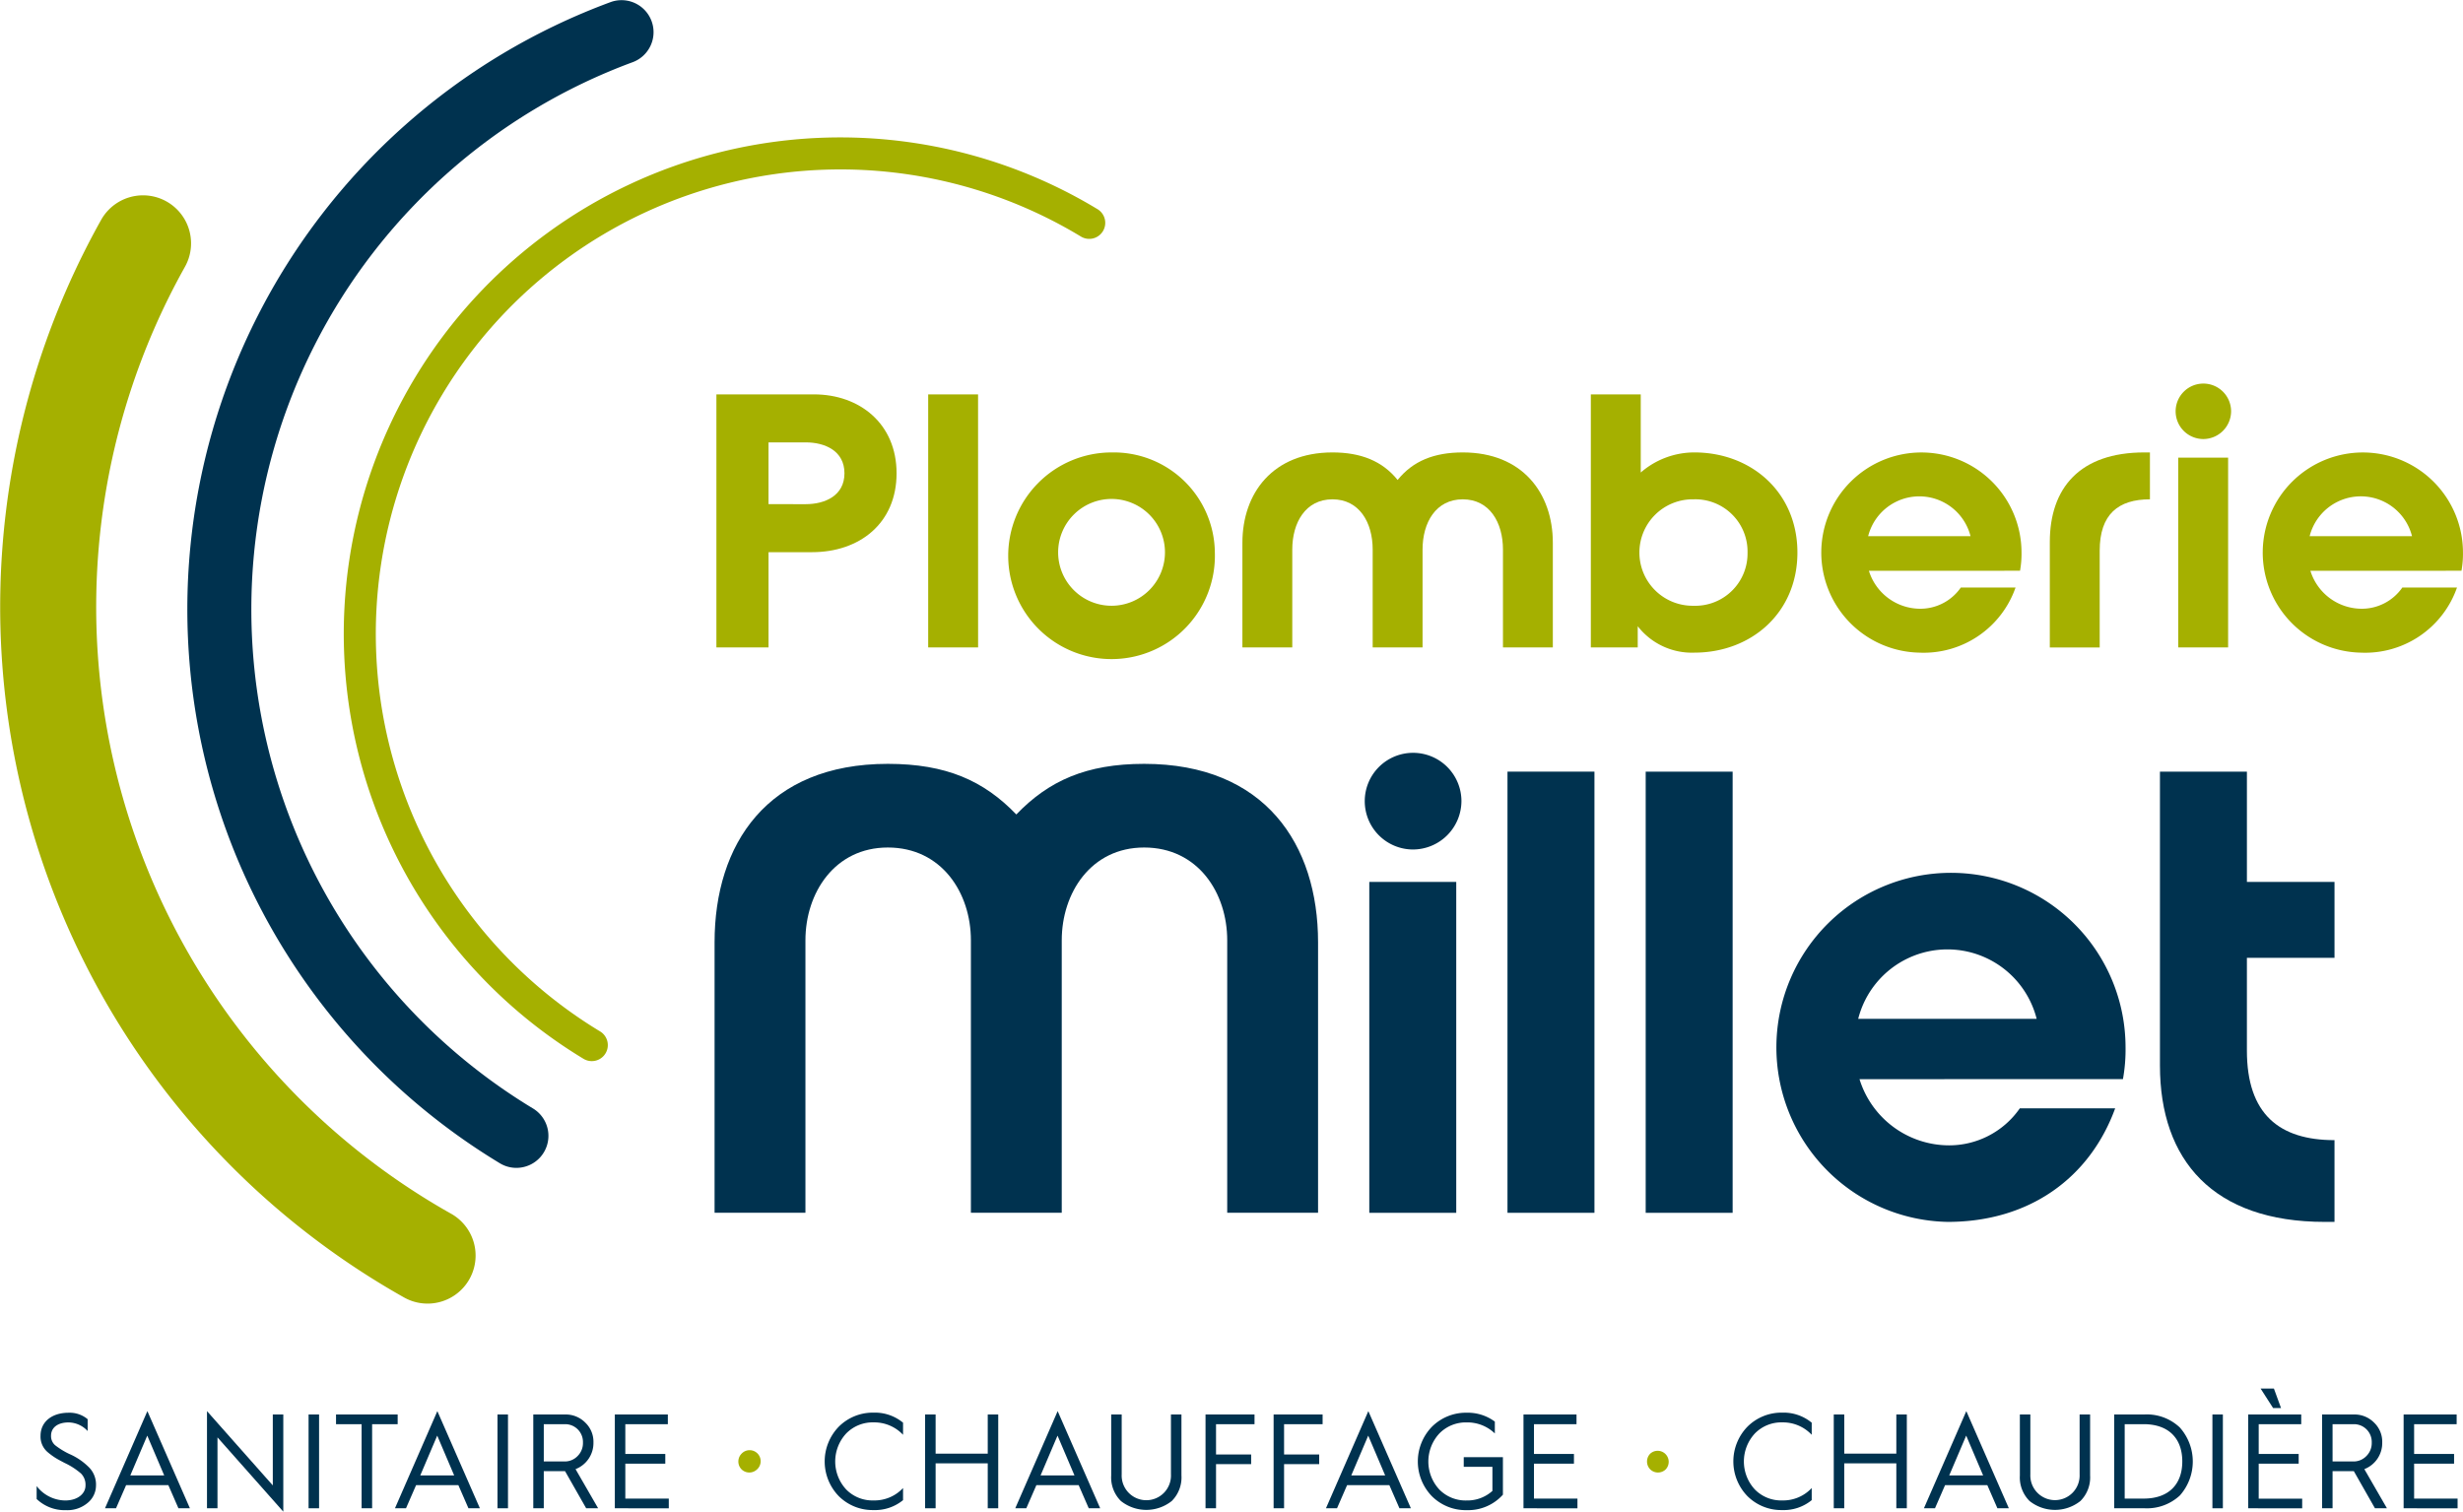 <svg xmlns="http://www.w3.org/2000/svg" width="297.684" height="182.735" viewBox="0 0 297.684 182.735">
  <g id="Groupe_15517" data-name="Groupe 15517" transform="translate(-27.033 -24.735)">
    <g id="Groupe_15518" data-name="Groupe 15518" transform="translate(31.461 192.586)">
      <g id="Groupe_15517-2" data-name="Groupe 15517">
        <path id="Tracé_55921" data-name="Tracé 55921" d="M36.137,384.744a4.414,4.414,0,0,0,3.449,1.74c1.578,0,2.456-.879,2.456-1.79a1.928,1.928,0,0,0-.537-1.463,8.647,8.647,0,0,0-1.985-1.285c-.5-.261-.894-.471-1.171-.651a8.662,8.662,0,0,1-.878-.651,2.458,2.458,0,0,1-.862-1.984c0-1.642,1.318-2.781,3.4-2.781a3.38,3.38,0,0,1,2.294.781v1.431a3.193,3.193,0,0,0-2.31-1.041c-1.318,0-2.115.635-2.115,1.61a1.454,1.454,0,0,0,.487,1.139,9.163,9.163,0,0,0,1.709,1.057,7.6,7.6,0,0,1,2.294,1.529,2.952,2.952,0,0,1,.943,2.31,2.728,2.728,0,0,1-1.008,2.082,3.807,3.807,0,0,1-2.619.879,4.911,4.911,0,0,1-3.546-1.35Z" transform="translate(-36.137 -372.951)" fill="#00324f"/>
        <path id="Tracé_55922" data-name="Tracé 55922" d="M53.124,387.221l5.123-11.745,5.14,11.745H62l-1.22-2.8H55.677l-1.22,2.8Zm3.058-3.969h4.1l-2.05-4.815Z" transform="translate(-44.862 -372.744)" fill="#00324f"/>
        <path id="Tracé_55923" data-name="Tracé 55923" d="M78.471,387.221V375.476l7.954,8.979v-8.572h1.269v11.745l-7.954-8.979v8.572Z" transform="translate(-57.882 -372.744)" fill="#00324f"/>
        <path id="Tracé_55924" data-name="Tracé 55924" d="M103.716,387.651V376.313h1.269v11.338Z" transform="translate(-70.849 -373.174)" fill="#00324f"/>
        <path id="Tracé_55925" data-name="Tracé 55925" d="M113.628,387.651V377.484h-3.091v-1.171h7.45v1.171H114.9v10.167Z" transform="translate(-74.352 -373.174)" fill="#00324f"/>
        <path id="Tracé_55926" data-name="Tracé 55926" d="M125.184,387.221l5.124-11.745,5.14,11.745h-1.382l-1.22-2.8h-5.107l-1.22,2.8Zm3.058-3.969h4.1l-2.05-4.815Z" transform="translate(-81.876 -372.744)" fill="#00324f"/>
        <path id="Tracé_55927" data-name="Tracé 55927" d="M150.663,387.651V376.313h1.269v11.338Z" transform="translate(-94.963 -373.174)" fill="#00324f"/>
        <path id="Tracé_55928" data-name="Tracé 55928" d="M159.558,387.651V376.313h3.871a3.318,3.318,0,0,1,2.407.976,3.193,3.193,0,0,1,.993,2.408,3.377,3.377,0,0,1-2.164,3.221l2.732,4.734h-1.447l-2.554-4.489h-2.57v4.489Zm1.269-5.661H163.3a2.13,2.13,0,0,0,1.61-.651,2.2,2.2,0,0,0,.651-1.642,2.147,2.147,0,0,0-2.18-2.212h-2.554Z" transform="translate(-99.532 -373.174)" fill="#00324f"/>
        <path id="Tracé_55929" data-name="Tracé 55929" d="M179.821,387.651V376.313h6.409v1.171h-5.14v3.6h4.831v1.171H181.09v4.23h5.254v1.171Z" transform="translate(-109.94 -373.174)" fill="#00324f"/>
        <path id="Tracé_55930" data-name="Tracé 55930" d="M210.908,387.536a1.354,1.354,0,0,1,0-1.9,1.334,1.334,0,1,1,1.87,1.9A1.344,1.344,0,0,1,210.908,387.536Z" transform="translate(-125.707 -377.761)" fill="#a5b000"/>
        <path id="Tracé_55931" data-name="Tracé 55931" d="M241.451,377.082v1.463a4.768,4.768,0,0,0-3.563-1.5,4.461,4.461,0,0,0-3.318,1.351,4.98,4.98,0,0,0,0,6.75,4.448,4.448,0,0,0,3.318,1.334,4.718,4.718,0,0,0,3.563-1.5v1.464a5.339,5.339,0,0,1-3.563,1.2,5.79,5.79,0,0,1-4.2-1.676,6.028,6.028,0,0,1,0-8.409,5.806,5.806,0,0,1,4.2-1.692A5.335,5.335,0,0,1,241.451,377.082Z" transform="translate(-136.734 -372.951)" fill="#00324f"/>
        <path id="Tracé_55932" data-name="Tracé 55932" d="M256.93,387.651V376.313H258.2v4.734h6.3v-4.734h1.268v11.338h-1.268v-5.433h-6.3v5.433Z" transform="translate(-149.547 -373.174)" fill="#00324f"/>
        <path id="Tracé_55933" data-name="Tracé 55933" d="M279.334,387.221l5.124-11.745,5.14,11.745h-1.383l-1.22-2.8h-5.107l-1.22,2.8Zm3.058-3.969h4.1l-2.05-4.815Z" transform="translate(-161.055 -372.744)" fill="#00324f"/>
        <path id="Tracé_55934" data-name="Tracé 55934" d="M303.175,376.313h1.269v7.239a2.98,2.98,0,1,0,5.953,0v-7.239h1.269v7.369a4.019,4.019,0,0,1-1.171,3.09,4.936,4.936,0,0,1-6.148,0,4.019,4.019,0,0,1-1.172-3.09Z" transform="translate(-173.301 -373.174)" fill="#00324f"/>
        <path id="Tracé_55935" data-name="Tracé 55935" d="M326.616,387.651V376.313h5.921v1.171h-4.652v3.66h4.245v1.171h-4.245v5.335Z" transform="translate(-185.341 -373.174)" fill="#00324f"/>
        <path id="Tracé_55936" data-name="Tracé 55936" d="M343.536,387.651V376.313h5.921v1.171H344.8v3.66h4.245v1.171H344.8v5.335Z" transform="translate(-194.032 -373.174)" fill="#00324f"/>
        <path id="Tracé_55937" data-name="Tracé 55937" d="M356.543,387.221l5.123-11.745,5.141,11.745h-1.383l-1.22-2.8H359.1l-1.22,2.8Zm3.058-3.969h4.1l-2.05-4.815Z" transform="translate(-200.713 -372.744)" fill="#00324f"/>
        <path id="Tracé_55938" data-name="Tracé 55938" d="M388.686,376.951v1.432a4.766,4.766,0,0,0-3.4-1.334,4.465,4.465,0,0,0-3.319,1.351,4.983,4.983,0,0,0,0,6.75,4.451,4.451,0,0,0,3.319,1.334,4.514,4.514,0,0,0,3.107-1.155v-2.912h-3.465v-1.171h4.734v4.538a5.65,5.65,0,0,1-4.376,1.87,5.792,5.792,0,0,1-4.2-1.676,6.029,6.029,0,0,1,0-8.409,5.808,5.808,0,0,1,4.2-1.692A5.474,5.474,0,0,1,388.686,376.951Z" transform="translate(-212.444 -372.951)" fill="#00324f"/>
        <path id="Tracé_55939" data-name="Tracé 55939" d="M405.632,387.651V376.313h6.409v1.171H406.9v3.6h4.831v1.171H406.9v4.23h5.254v1.171Z" transform="translate(-225.928 -373.174)" fill="#00324f"/>
        <path id="Tracé_55940" data-name="Tracé 55940" d="M436.718,387.536a1.354,1.354,0,0,1,0-1.9,1.334,1.334,0,0,1,1.87,1.9A1.344,1.344,0,0,1,436.718,387.536Z" transform="translate(-241.694 -377.761)" fill="#a5b000"/>
        <path id="Tracé_55941" data-name="Tracé 55941" d="M467.261,377.082v1.463a4.766,4.766,0,0,0-3.562-1.5,4.461,4.461,0,0,0-3.318,1.351,4.981,4.981,0,0,0,0,6.75,4.447,4.447,0,0,0,3.318,1.334,4.715,4.715,0,0,0,3.562-1.5v1.464a5.336,5.336,0,0,1-3.562,1.2,5.79,5.79,0,0,1-4.2-1.676,6.026,6.026,0,0,1,0-8.409,5.806,5.806,0,0,1,4.2-1.692A5.332,5.332,0,0,1,467.261,377.082Z" transform="translate(-252.721 -372.951)" fill="#00324f"/>
        <path id="Tracé_55942" data-name="Tracé 55942" d="M482.738,387.651V376.313h1.27v4.734H490.3v-4.734h1.269v11.338H490.3v-5.433h-6.295v5.433Z" transform="translate(-265.533 -373.174)" fill="#00324f"/>
        <path id="Tracé_55943" data-name="Tracé 55943" d="M505.143,387.221l5.124-11.745,5.14,11.745h-1.383l-1.22-2.8H507.7l-1.22,2.8Zm3.058-3.969h4.1l-2.05-4.815Z" transform="translate(-277.041 -372.744)" fill="#00324f"/>
        <path id="Tracé_55944" data-name="Tracé 55944" d="M528.985,376.313h1.268v7.239a2.98,2.98,0,1,0,5.954,0v-7.239h1.269v7.369a4.019,4.019,0,0,1-1.171,3.09,4.936,4.936,0,0,1-6.148,0,4.019,4.019,0,0,1-1.171-3.09Z" transform="translate(-289.288 -373.174)" fill="#00324f"/>
        <path id="Tracé_55945" data-name="Tracé 55945" d="M552.426,387.651V376.313h3.644a5.787,5.787,0,0,1,4.277,1.561,6.179,6.179,0,0,1,.016,8.231,5.844,5.844,0,0,1-4.277,1.545Zm1.269-1.171h2.293c3.059,0,4.669-1.757,4.669-4.49,0-2.749-1.61-4.506-4.685-4.506h-2.277Z" transform="translate(-301.328 -373.174)" fill="#00324f"/>
        <path id="Tracé_55946" data-name="Tracé 55946" d="M576.836,387.651V376.313H578.1v11.338Z" transform="translate(-313.866 -373.174)" fill="#00324f"/>
        <path id="Tracé_55947" data-name="Tracé 55947" d="M585.73,384.336V373h6.41v1.171H587v3.6h4.83v1.171H587v4.23h5.254v1.171Zm3.009-12.118-1.513-2.358h1.61l.862,2.358Z" transform="translate(-318.435 -369.859)" fill="#00324f"/>
        <path id="Tracé_55948" data-name="Tracé 55948" d="M604.089,387.651V376.313h3.871a3.319,3.319,0,0,1,2.407.976,3.191,3.191,0,0,1,.992,2.408,3.377,3.377,0,0,1-2.163,3.221l2.732,4.734h-1.448l-2.554-4.489h-2.57v4.489Zm1.268-5.661h2.473a2.131,2.131,0,0,0,1.61-.651,2.2,2.2,0,0,0,.651-1.642,2.147,2.147,0,0,0-2.181-2.212h-2.554Z" transform="translate(-327.865 -373.174)" fill="#00324f"/>
        <path id="Tracé_55949" data-name="Tracé 55949" d="M624.351,387.651V376.313h6.41v1.171H625.62v3.6h4.83v1.171h-4.83v4.23h5.254v1.171Z" transform="translate(-338.272 -373.174)" fill="#00324f"/>
      </g>
    </g>
    <path id="Tracé_55950" data-name="Tracé 55950" d="M78.89,207.256a5.78,5.78,0,0,1-3.022-.74A95.79,95.79,0,0,1,39.258,76.251a5.8,5.8,0,1,1,10.124,5.682A84.165,84.165,0,0,0,81.55,196.392a5.805,5.805,0,0,1-2.66,10.865Z" transform="translate(0 -24.939)" fill="#a5b000"/>
    <path id="Tracé_55951" data-name="Tracé 55951" d="M113.326,165.913a3.851,3.851,0,0,1-2-.559,78.242,78.242,0,0,1,13.426-140.38,3.87,3.87,0,0,1,2.67,7.264A70.5,70.5,0,0,0,115.33,158.73a3.87,3.87,0,0,1-2,7.182Z" transform="translate(-23.881)" fill="#00324f"/>
    <path id="Tracé_55952" data-name="Tracé 55952" d="M142.454,170.567a1.931,1.931,0,0,1-1-.279A60.017,60.017,0,1,1,203.54,67.557a1.935,1.935,0,1,1-2,3.312,56.147,56.147,0,1,0-58.082,96.107,1.935,1.935,0,0,1-1,3.591Z" transform="translate(-43.897 -17.559)" fill="#a5b000"/>
    <g id="Groupe_15520" data-name="Groupe 15520" transform="translate(113.398 115.74)">
      <g id="Groupe_15519" data-name="Groupe 15519">
        <path id="Tracé_55953" data-name="Tracé 55953" d="M277.549,236.161v32.7h-10.98v-32.94c0-5.725-3.529-11.215-10.039-11.215-6.431,0-9.96,5.49-9.96,11.215v32.94H235.59v-32.94c0-5.725-3.529-11.215-10.039-11.215-6.431,0-9.96,5.49-9.96,11.215v32.94H204.61v-32.7c0-11.843,6.353-21.568,20.94-21.568,7.059,0,11.608,2.039,15.529,6.118,3.921-4.079,8.47-6.118,15.45-6.118C271.118,214.593,277.549,224.319,277.549,236.161Z" transform="translate(-204.61 -213.26)" fill="#00324f"/>
        <path id="Tracé_55954" data-name="Tracé 55954" d="M371.906,223.538a5.843,5.843,0,1,1,5.882-5.882A5.874,5.874,0,0,1,371.906,223.538Zm-5.255,43.92v-40h10.509v40Z" transform="translate(-287.52 -211.852)" fill="#00324f"/>
        <path id="Tracé_55955" data-name="Tracé 55955" d="M412.167,269.859h-10.51V216.528h10.51Z" transform="translate(-305.823 -214.254)" fill="#00324f"/>
        <path id="Tracé_55956" data-name="Tracé 55956" d="M446.509,269.859H436V216.528h10.509Z" transform="translate(-323.463 -214.254)" fill="#00324f"/>
        <path id="Tracé_55957" data-name="Tracé 55957" d="M477.62,266.624a11.347,11.347,0,0,0,10.666,8,10.394,10.394,0,0,0,8.707-4.471H508.52c-3.058,8.392-10.352,13.725-20.235,13.725a21.1,21.1,0,1,1,21.49-21.1,20.019,20.019,0,0,1-.315,3.843Zm21.411-7.294a11.125,11.125,0,0,0-21.568,0Z" transform="translate(-339.241 -227.175)" fill="#00324f"/>
        <path id="Tracé_55958" data-name="Tracé 55958" d="M574.307,239.037v11.215c0,7.686,3.922,10.823,10.588,10.823v9.883h-1.176c-13.49,0-19.921-7.451-19.921-18.9V216.528h10.51v13.333h10.588v9.176Z" transform="translate(-389.106 -214.254)" fill="#00324f"/>
      </g>
    </g>
    <g id="Groupe_15522" data-name="Groupe 15522" transform="translate(113.62 71.104)">
      <g id="Groupe_15521" data-name="Groupe 15521" transform="translate(0 0)">
        <path id="Tracé_55959" data-name="Tracé 55959" d="M216.854,122.758c5.534,0,9.988,3.554,9.988,9.538,0,6.028-4.454,9.537-10.212,9.537h-5.264V153.35h-6.3V122.758Zm-.99,13.272c2.34,0,4.679-1.035,4.679-3.734s-2.339-3.735-4.679-3.735h-4.5v7.468Z" transform="translate(-205.067 -121.453)" fill="#a5b000"/>
        <path id="Tracé_55960" data-name="Tracé 55960" d="M263.733,153.35H257.7V122.758h6.028Z" transform="translate(-232.104 -121.453)" fill="#a5b000"/>
        <path id="Tracé_55961" data-name="Tracé 55961" d="M302.561,149.29a12.49,12.49,0,1,1-12.462-12.1A12.215,12.215,0,0,1,302.561,149.29Zm-6.028,0a6.456,6.456,0,1,0-6.433,6.433A6.461,6.461,0,0,0,296.533,149.29Z" transform="translate(-242.319 -128.865)" fill="#a5b000"/>
        <path id="Tracé_55962" data-name="Tracé 55962" d="M373.3,148.12v12.642h-6.027V148.93c0-3.284-1.62-6.073-4.859-6.073s-4.859,2.789-4.859,6.073v11.832h-6.028V148.93c0-3.284-1.62-6.073-4.859-6.073s-4.859,2.789-4.859,6.073v11.832h-6.028V148.12c0-6.028,3.689-10.932,10.887-10.932,3.419,0,6.028,1.035,7.873,3.33,1.845-2.295,4.409-3.33,7.873-3.33C369.611,137.188,373.3,142.092,373.3,148.12Z" transform="translate(-272.208 -128.865)" fill="#a5b000"/>
        <path id="Tracé_55963" data-name="Tracé 55963" d="M447.336,141.878c0,7.288-5.578,12.1-12.461,12.1a8.275,8.275,0,0,1-6.839-3.194v2.565h-5.668V122.758H428.4v9.447a9.872,9.872,0,0,1,6.48-2.429C441.758,129.776,447.336,134.589,447.336,141.878Zm-6.028,0a6.314,6.314,0,0,0-6.523-6.433,6.434,6.434,0,1,0,0,12.866A6.314,6.314,0,0,0,441.307,141.878Z" transform="translate(-316.683 -121.453)" fill="#a5b000"/>
        <path id="Tracé_55964" data-name="Tracé 55964" d="M484.865,151.495a6.511,6.511,0,0,0,6.119,4.588,5.958,5.958,0,0,0,4.993-2.565h6.613a11.758,11.758,0,0,1-11.606,7.873,12.1,12.1,0,1,1,12.327-12.1,11.5,11.5,0,0,1-.18,2.2Zm12.283-4.184a6.382,6.382,0,0,0-12.372,0Z" transform="translate(-345.573 -128.865)" fill="#a5b000"/>
        <path id="Tracé_55965" data-name="Tracé 55965" d="M548.53,137.188v5.669c-3.823,0-6.072,1.8-6.072,6.208v11.7h-6.029V148.03c0-6.568,3.644-10.842,11.427-10.842Z" transform="translate(-375.271 -128.865)" fill="#a5b000"/>
        <path id="Tracé_55966" data-name="Tracé 55966" d="M570.979,126.779a3.352,3.352,0,1,1,3.375-3.374A3.37,3.37,0,0,1,570.979,126.779Zm-3.014,25.193V129.027h6.028v22.945Z" transform="translate(-391.285 -120.075)" fill="#a5b000"/>
        <path id="Tracé_55967" data-name="Tracé 55967" d="M594.579,151.495a6.51,6.51,0,0,0,6.119,4.588,5.958,5.958,0,0,0,4.994-2.565H612.3a11.759,11.759,0,0,1-11.607,7.873,12.1,12.1,0,1,1,12.327-12.1,11.5,11.5,0,0,1-.18,2.2Zm12.283-4.184a6.382,6.382,0,0,0-12.373,0Z" transform="translate(-401.927 -128.865)" fill="#a5b000"/>
      </g>
    </g>
  </g>
</svg>
